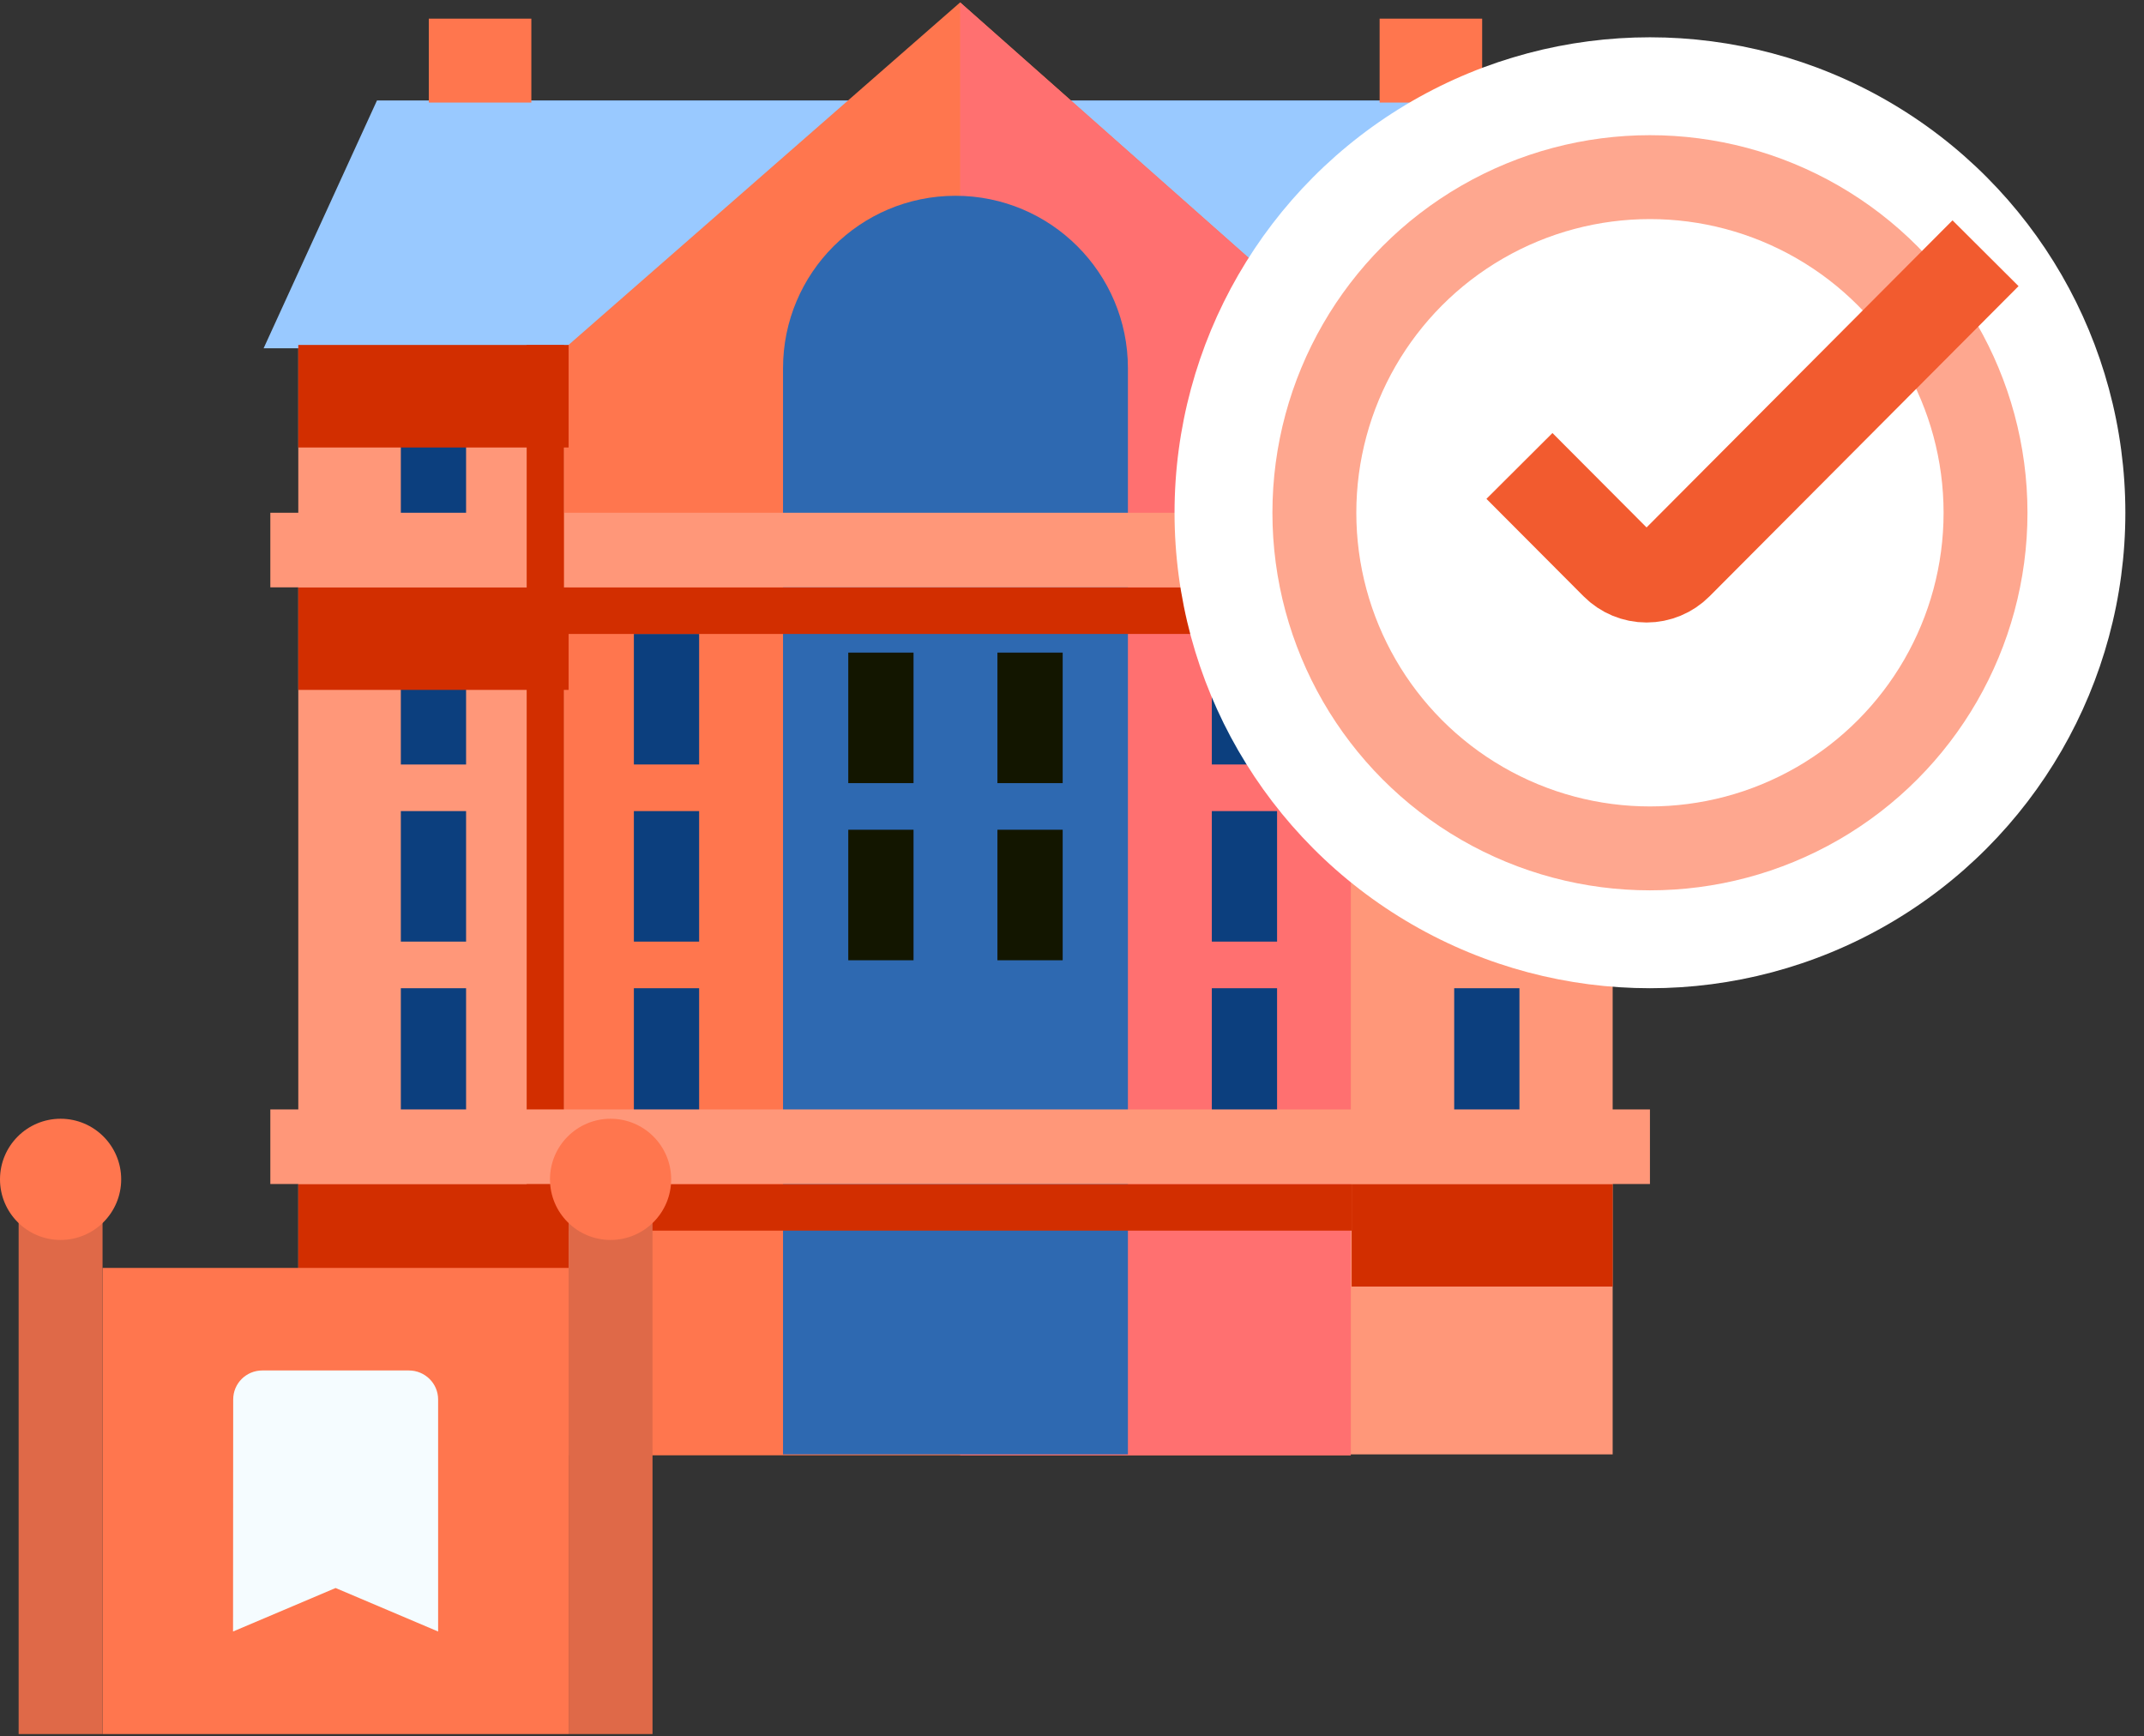 <svg xmlns="http://www.w3.org/2000/svg" width="184" height="149" viewBox="0 0 184 149">
    <rect x="0" y="0" width="184" height="149" fill="#333333" stroke="none"/>
    <g fill="none" fill-rule="evenodd">
        <g>
            <g>
                <g>
                    <g>
                        <g>
                            <path fill="#FF9779" d="M3.2 29.6H116V124.8H3.2z" transform="translate(-437 -203) translate(401 117) translate(36 86) translate(22.4)"/>
                            <path fill="#0C3F7E" d="M20 8.622L99.2 8.622 99.2 29.885 20 29.885zM12 54.4H17.6V65.6H12zM14.8 34.4c1.546 0 2.8 1.254 2.8 2.8v8.4H12v-8.4c0-1.546 1.254-2.8 2.8-2.8zM105.2 34.4c1.546 0 2.8 1.254 2.8 2.8v8.4h-5.6v-8.4c0-1.546 1.254-2.8 2.8-2.8z" transform="translate(-437 -203) translate(401 117) translate(36 86) translate(22.4)"/>
                            <path fill="#99C9FF" d="M0.224 29.885L9.952 8.622 109.755 8.622 118.624 29.885z" transform="translate(-437 -203) translate(401 117) translate(36 86) translate(22.4)"/>
                            <path fill="#FF764E" d="M26.035 124.879L26.035 29.911 60 0.207 93.525 29.885 93.525 124.879z" transform="translate(-437 -203) translate(401 117) translate(36 86) translate(22.4)"/>
                            <path fill="#FF7070" d="M60 124.879L60 0.207 93.525 29.885 93.525 124.879z" transform="translate(-437 -203) translate(401 117) translate(36 86) translate(22.4)"/>
                            <path fill="#0C3F7E" d="M32 54.4H37.6V65.6H32z" transform="translate(-437 -203) translate(401 117) translate(36 86) translate(22.4)"/>
                            <path fill="#2E69B1" d="M59.6 16.8c8.174 0 14.8 6.626 14.8 14.8v93.2H44.8V31.6c0-8.174 6.626-14.8 14.8-14.8z" transform="translate(-437 -203) translate(401 117) translate(36 86) translate(22.4)"/>
                            <path fill="#0C3F7E" d="M81.6 54.4H87.2V65.6H81.6zM102.4 54.4H108V65.6H102.4z" transform="translate(-437 -203) translate(401 117) translate(36 86) translate(22.4)"/>
                            <path fill="#131600" d="M50.4 56H56V67.2H50.4zM63.2 56H68.8V67.2H63.2z" transform="translate(-437 -203) translate(401 117) translate(36 86) translate(22.4)"/>
                            <path fill="#0C3F7E" d="M12 69.6H17.6V80.8H12zM32 69.6H37.6V80.8H32z" transform="translate(-437 -203) translate(401 117) translate(36 86) translate(22.4)"/>
                            <path fill="#D22E00" style="mix-blend-mode:overlay" d="M3.2 29.6L26.4 29.6 26.4 38.4 3.2 38.4zM3.2 50.4L26.4 50.4 26.4 59.2 3.2 59.2zM3.2 101.6L26.4 101.6 26.4 110.4 3.2 110.4z" transform="translate(-437 -203) translate(401 117) translate(36 86) translate(22.4)"/>
                            <path fill="#D22E00" style="mix-blend-mode:overlay" d="M25.6 50.4L93.6 50.4 93.6 54.4 25.6 54.4zM25.6 101.6L93.6 101.6 93.6 105.6 25.6 105.6z" transform="translate(-437 -203) translate(401 117) translate(36 86) translate(22.4)"/>
                            <path fill="#FF9779" d="M0.8 44H119.2V50.4H0.8z" transform="translate(-437 -203) translate(401 117) translate(36 86) translate(22.4)"/>
                            <path fill="#D22E00" style="mix-blend-mode:overlay" d="M93.6 29.6L116 29.6 116 38.4 93.6 38.4zM93.6 50.4L116 50.4 116 59.2 93.6 59.2zM93.6 101.6L116 101.6 116 110.4 93.6 110.4z" transform="translate(-437 -203) translate(401 117) translate(36 86) translate(22.4)"/>
                            <path fill="#D22E00" style="mix-blend-mode:overlay" d="M-23.2 75.6L72 75.6 72 78.8 -23.2 78.8z" transform="translate(-437 -203) translate(401 117) translate(36 86) translate(22.4) rotate(-90 24.4 77.2)"/>
                            <path fill="#0C3F7E" d="M81.6 69.6H87.2V80.8H81.6zM102.4 69.6H108V80.8H102.4z" transform="translate(-437 -203) translate(401 117) translate(36 86) translate(22.4)"/>
                            <path fill="#131600" d="M50.4 71.2H56V82.4H50.4zM63.2 71.2H68.8V82.4H63.2z" transform="translate(-437 -203) translate(401 117) translate(36 86) translate(22.4)"/>
                            <path fill="#0C3F7E" d="M12 84.8H17.6V96H12zM32 84.8H37.6V96H32zM81.6 84.8H87.2V96H81.6zM102.4 84.8H108V96H102.4z" transform="translate(-437 -203) translate(401 117) translate(36 86) translate(22.4)"/>
                            <path fill="#FF9779" d="M0.8 95.2H119.2V101.6H0.8z" transform="translate(-437 -203) translate(401 117) translate(36 86) translate(22.4)"/>
                            <g fill="#FF764E">
                                <path d="M0 0H8.8V7.2H0z" transform="translate(-437 -203) translate(401 117) translate(36 86) translate(22.4) translate(14.4 1.6)"/>
                            </g>
                            <g fill="#FF764E">
                                <path d="M0 0H8.8V7.2H0z" transform="translate(-437 -203) translate(401 117) translate(36 86) translate(22.4) translate(96 1.6)"/>
                            </g>
                        </g>
                        <g transform="translate(-437 -203) translate(401 117) translate(36 86) translate(22.4) translate(78.4 3.2)">
                            <circle cx="40.8" cy="40.8" r="40.8" fill="#FFF"/>
                            <circle cx="40.8" cy="40.8" r="28.8" stroke="#FEA78F" stroke-width="7.2"/>
                            <path stroke="#F25B2F" stroke-width="8" d="M69.6 18.53L43.079 45.148c-.681.684-1.606 1.069-2.57 1.069-.964 0-1.888-.385-2.57-1.07L29.6 36.782"/>
                        </g>
                    </g>
                    <g transform="translate(-437 -203) translate(401 117) translate(36 86) translate(0 96)">
                        <path fill="#FF764E" d="M8.8 12.8H48.8V52.8H8.8z"/>
                        <path fill="#DF6948" d="M1.6 8H8.8V52.8H1.6zM48.8 8H56V52.8H48.8z"/>
                        <circle cx="5.2" cy="5.2" r="5.2" fill="#FF764E"/>
                        <circle cx="52.4" cy="5.2" r="5.2" fill="#FF764E"/>
                    </g>
                    <g fill="#F5FCFF" fill-rule="nonzero">
                        <path d="M15.486 0H2.914C1.525 0 .413 1.114.413 2.489L.4 22.4l8.8-3.733L18 22.4V2.489C18 1.114 16.875 0 15.486 0z" transform="translate(-437 -203) translate(401 117) translate(36 86) translate(19.6 117.6)"/>
                    </g>
                </g>
            </g>
        </g>
    </g>
</svg>
